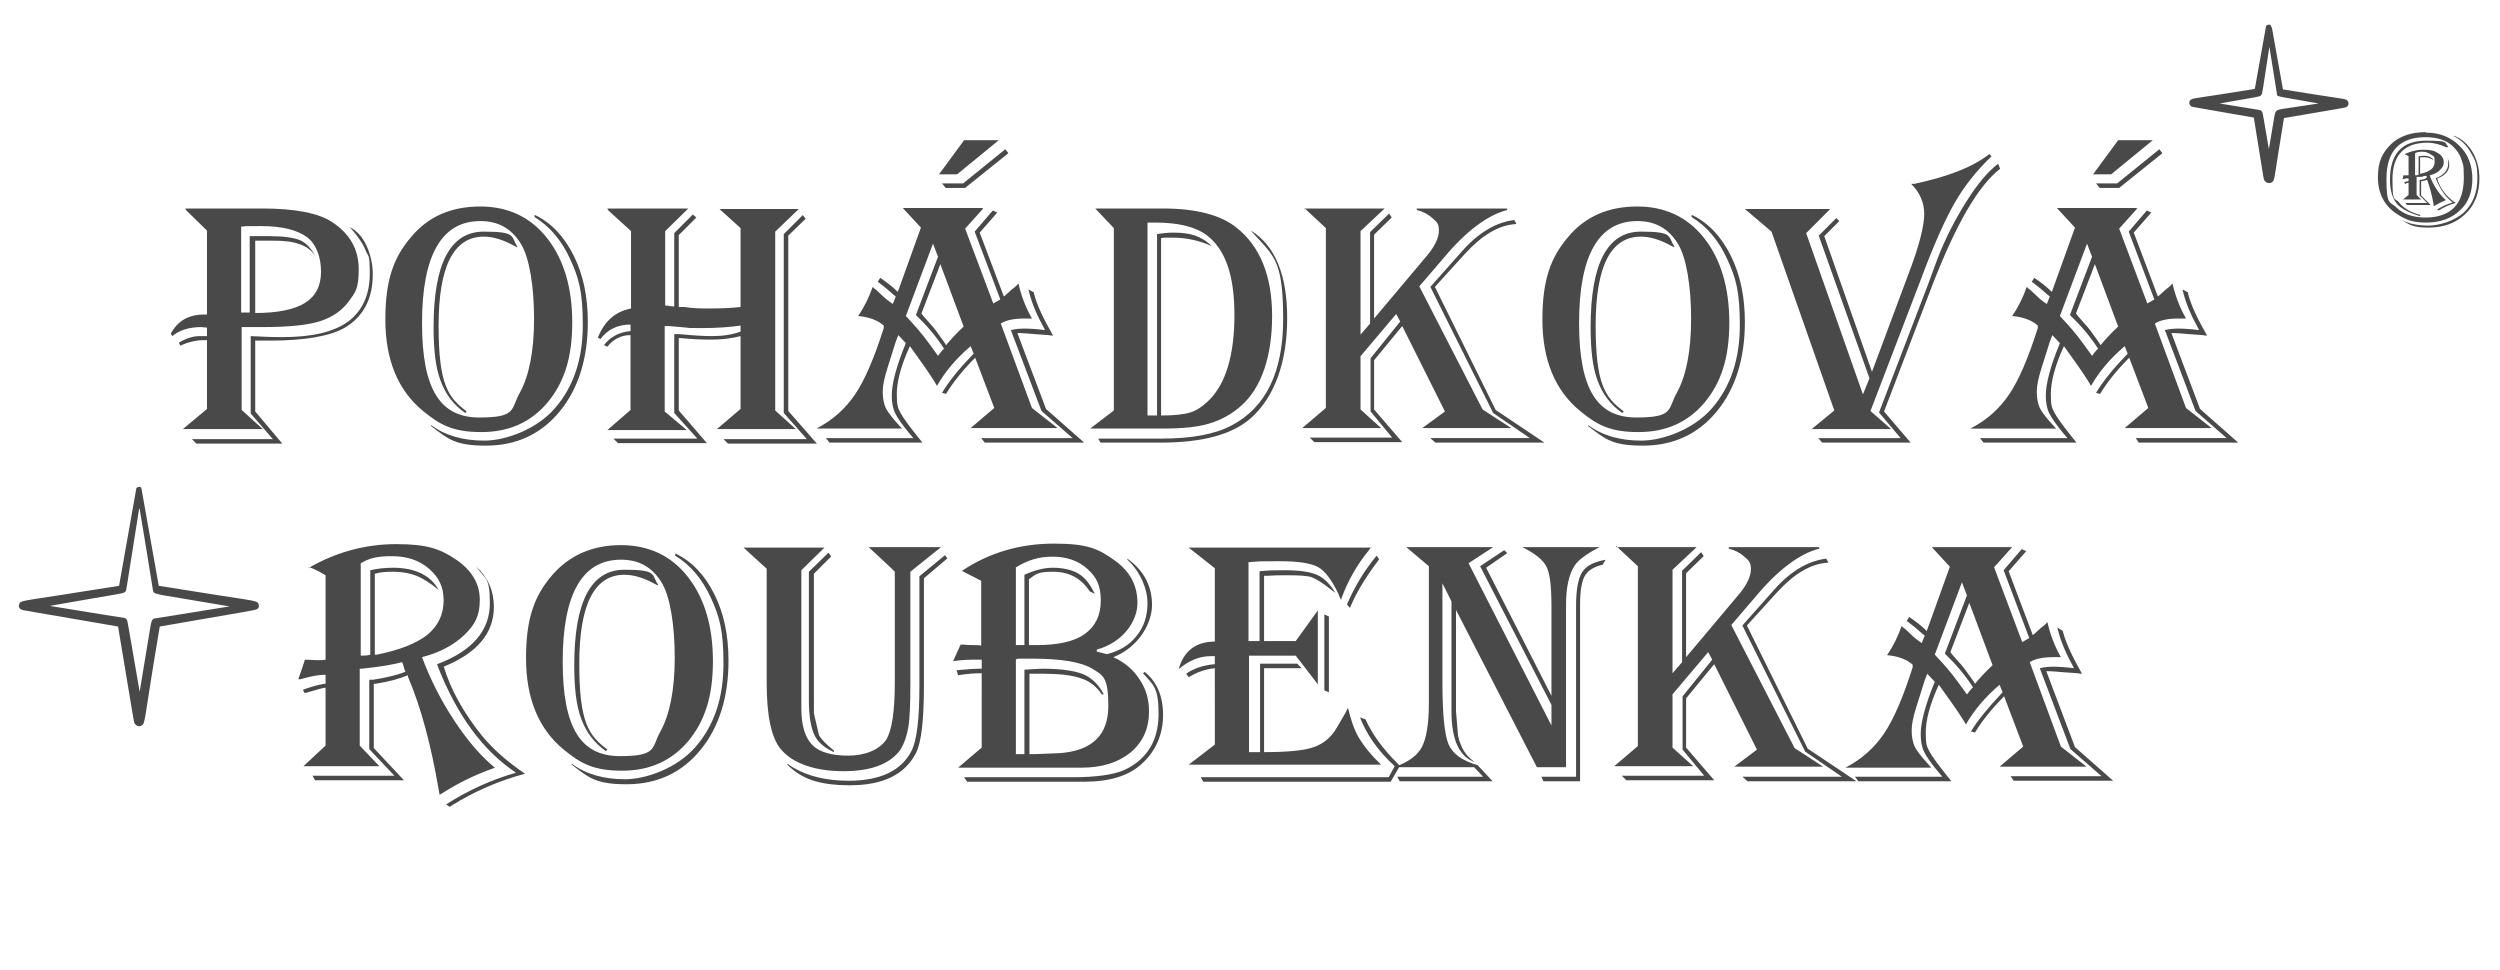 <?xml version="1.0" encoding="UTF-8"?> <svg xmlns="http://www.w3.org/2000/svg" viewBox="0 0 497.6 193.1"><path d="m452.2 5.5 2.2 12.3c12.3 2 12.4 1.8 12.8 2.2.4.4.3 1.1-.2 1.3-.3.2-.3.1-12.4 2.2-2 12.1-1.8 12.3-2.3 12.7-.5.4-1.2.3-1.6-.3-.2-.3-.1-.3-2.1-12.5-12.1-2.1-12.1-2.1-12.4-2.2-.5-.3-.6-.9-.2-1.3.4-.4.5-.2 12.8-2.2Q451 5.5 451 5.4c0-.4.4-.5.7-.5.3 0 .3.2.4.5zm-.5 3.8c-1.4 9.2-1.4 9.3-1.6 9.6-.3.4-.5.3-8.3 1.7 7.9 1.3 7.9 1.3 8 1.3 0 0 .4.1.5.5.1.2.1.3 1.3 7.3 1.2-7.1 1.1-7.2 1.5-7.6.4-.4.5-.3 8.4-1.5-7.8-1.4-8-1.3-8.3-1.7v-.2l-1.5-9.4zM28.2 97.5l3.4 19.1c19.1 3.1 19.3 2.8 19.8 3.5.2.4.2.9-.2 1.1-.4.3-.5.2-19.4 3.5-3.2 18.9-2.8 19.2-3.6 19.7-.5.3-1.1.1-1.4-.4-.2-.3-.1-.3-3.3-19.3-19-3.3-19-3.2-19.3-3.4-.4-.2-.6-.8-.3-1.2.4-.7.6-.4 19.8-3.5l3.4-19.2c0-.4.4-.5.7-.5.3 0 .3.2.4.5zm-.5 3.7c-2.6 16.2-2.5 16.2-2.7 16.5-.3.5-.5.3-15.1 2.9q14.7 2.4 14.9 2.4s.4.1.5.5c.1.2.1.3 2.5 14.2 2.3-13.8 2.2-14 2.6-14.4.1-.1.2-.2.4-.2q.1 0 14.9-2.4c-14.6-2.5-14.9-2.3-15.2-3-.1-.2 0-.2-2.7-16.4z" fill="#494949" fill-rule="evenodd"></path><path d="m425.4 41.5-3.6 4 5.6 14.9 1.4-.8-5.1-13.5 3.6-4.2.9.4-3.5 4 4.8 12.7c.3-.2.4-.3.5-.4l1.1-1c.7-.5 1.1-.9 1.3-1.2.6 2.6 1.5 4.9 2.7 7h-1.4c-2.2 0-3.7.3-4.8 1l6.2 16.8 5.1 4h-17.3l4.7-4-3.8-10c-2.5 2.5-4.4 4.9-5.8 7.2l-.8-.2c1.3-2.2 3.3-4.7 6-7.5l.3-.3-.6-1.5c-2.7 2.3-5 4.9-6.7 7.9l-.6-1c-1.2-1.9-2.7-4-4.5-6.5l-.3-.4c-1.8 3.9-2.6 7.1-2.6 9.5s.2 2.7.7 3.7c.5 1 1.7 2.6 3.6 5 .2.2.4.5.8 1h-18.5l-.7-.9h17.4l-.6-.7c-1.5-1.8-2.5-3.2-3-4.2s-.7-2.2-.7-3.6c0-2.3.9-5.8 2.8-10.4l-1.5-1.6c-.3.7-.7 1.8-1.1 3.2l-1.1 3.5c-.6 1.9-.9 3.4-.9 4.6s.2 2.3.6 3.2c.4.8 1.3 2 2.7 3.5.1.1.3.4.6.6h-17.1c3.3-1.7 5.8-4 7.7-6.8 1.9-2.8 3.8-7.2 5.7-13.2v-.5c-1.1-1-2.8-1.7-5.1-1.9 1.3-1.9 2.2-3.8 2.9-5.8.3.3.5.5.6.5l1.5 1.4c.5.5 1.1 1 1.9 1.5l.6-1.5-.4-.3c-1.1-1-2.1-1.8-2.9-2.4l-.3-.2.5-.8c1.2.8 2.4 1.7 3.5 2.8l4.6-12.8-3.6-3.9h15.8zm-8.4 11-3.8 9.9c.2.2.3.4.3.4l1.4 1.6c.8.8 1.7 2.1 2.9 3.8l.3.5c1-1.2 2.1-2.4 3.5-3.7l-4.7-12.6zm-1.6-4L410 62.9c1.7 1.8 3.2 3.5 4.5 5.3l1.6 2.2s.1.2.3.4c.2-.2.3-.3.3-.4l.5-.6.4-.4c-1.6-2.5-3.5-4.7-5.6-6.7l4.4-11.6-1-2.6zm20.1 9.9c.5 2.1 1.8 4.9 3.8 8.4-.5 0-.8-.1-.9-.1l-2.8-.2c-1.3-.1-2.2-.2-2.7-.2h-.7l5.7 15.1 7.6 6.7h-19.8l-.6-.9h18.1l-6.2-5.4-6.1-16.1c.8-.2 1.7-.3 2.7-.3s2.6.1 4.1.3l-.4-.8c-1.5-2.7-2.4-5.1-2.9-7.3l1.1.6zm-7-30.5-8.3 6.8h-3.6l5-6.8h7zM418 37.5l-.8-1h4.2l8.4-6.8.6.8-8.6 6.9h-3.9zM396 30.7l.4.4c-3 2.9-5.4 5.9-7.3 9.2-1.9 3.3-4.2 8.4-6.8 15.4l-10 26.1 4.1 3.6h-15.8l4.5-3.7-12.5-35.6-5.3-4.5h17l-4.8 4.8 11.3 32.1 1.3-3.2L362 46.9l3.5-3.5.6.6-3 3 9.5 27 7.2-19.3c2.2-5.7 3.2-9.8 3.2-12.1s-.9-4.3-2.6-6h.6c6.6-1.4 11.6-3.3 14.9-5.9zm1.8 2.1.3.8c-4.4 3.4-8.8 11.1-13.5 23.2L375 81.9l5.3 6.2h-17.6l-.8-.9h16.4l-4.3-5.1 9.8-25.6 1.8-4.9c1.6-4.2 3.6-8 5.8-11.5 2.2-3.5 4.3-6 6.3-7.5zM333.2 49.2l-.6-.3c-2.2-1.2-4.2-1.8-6-1.8-6 0-9 5.9-9 17.7s1.9 14.3 5.6 17.1l-.3.3c-2.3-1.6-3.9-3.7-4.9-6.4-1-2.6-1.4-6.2-1.4-10.7 0-12.6 3.3-19 10-19s5.3 1 6.7 3zm-7.3-8.1c5.5 0 10 2.1 13.3 6.3 3.3 4.2 5 9.8 5 16.8s-1.6 11.9-4.9 15.9C336 84 331.7 86 326.1 86s-8.2-1.4-11.6-4.2c-5-4.1-7.5-10.2-7.5-18.2s1.7-12.4 5.1-16.4c3.4-4.1 8-6.1 13.8-6.1zm0 2.9c-7.7 0-11.6 6.8-11.6 20.3s3.8 18.8 11.4 18.8 6.2-1.7 8.1-5c1.8-3.3 2.8-8.2 2.8-14.6s-.9-12.3-2.7-15.1c-1.9-3-4.5-4.4-8-4.4zm10.9-1.2c3.3 1.6 5.8 4.3 7.7 8.1 1.9 3.8 2.8 8.2 2.8 13.2 0 7.3-1.9 13.3-5.6 17.8-3.7 4.5-8.6 6.8-14.7 6.8s-7.5-1.3-10.9-3.9v-.2c2.8 2.1 6.4 3.1 10.6 3.1s10.4-2.2 14.1-6.5c3.7-4.3 5.5-9.8 5.5-16.5s-.8-9.4-2.5-13.1c-1.7-3.7-4-6.5-7.1-8.4v-.4zM259.6 41.5h16l-4.8 4.5v20.6l1.9-2.2V46.2l3.8-3.7.5.8-3.5 3.4v16.7l10.6-12.6c1.5-1.8 2.3-3.5 2.3-4.9s-.4-1.7-1.3-2.5-1.9-1.3-3.1-1.6v-.3h18v.3c-3.9 1-8.2 4.2-12.7 9.6l-4.8 5.6 12.6 24.5 5.7 3.7h-17.7l4.5-3.3-8.5-17-5.6 6.8v9.8l5.6 6.5h-17.5l-.9-.9h16.4l-4.3-5.2V71.3l5.9-7.3-.8-1.5-7.1 8.4v10.6l4.1 3.7h-15.7l4.7-4V45.4l-4.4-4.1zm42.1 3.1c-3.4.2-6.7 2.2-10.1 5.9l-6 6.6 12.1 24.5 9.7 6.5h-21.7l-1-.9h19.8l-7.3-5-12.5-25.1 6.4-7.2c3.3-3.7 6.8-5.7 10.3-6.1l.4.7zM218 41.5h13.5c6.6 0 11.5 1.3 14.6 3.8 4.7 3.7 7.1 9.6 7.1 17.6s-2.1 14.3-6.2 17.9c-1.9 1.7-4 2.8-6.3 3.5-2.3.7-5.4 1-9.2 1H217l4.7-3.6V45.4l-3.7-3.9zm10.4 2.9v38.3h1.9V46.6c1.2-.2 2.3-.3 3.2-.3 1.9 0 3.3.2 4.4.6 1.1.4 2.2 1 3.3 2.1-2.4-1.1-5-1.7-7.8-1.7s-1.4 0-2.3.1v35.3c2.6 0 4.5-.2 5.8-.6 1.3-.4 2.6-1.3 3.8-2.5 3.3-3.3 5-9 5-16.9s-1.8-13-5.4-15.8c-2.2-1.7-5.6-2.6-10.3-2.6h-1.6zm-9.3 43.8-.5-.9h12.5c6.2 0 10.8-.9 14-2.6 6.9-3.6 10.3-10.7 10.3-21.2s-1.5-12.2-4.6-15.6l-1.4-1.5s-.2-.2-.4-.5c4.8 3 7.2 8.8 7.2 17.4s-2.4 15.6-7.2 19.9c-3.7 3.3-9.7 4.9-18 4.9h-12zM195.7 41.5l-3.6 4 5.6 14.9 1.4-.8-5.1-13.5 3.6-4.2.9.4-3.5 4 4.8 12.7c.3-.2.4-.3.5-.4l1.1-1c.7-.5 1.1-.9 1.3-1.2.6 2.6 1.5 4.9 2.7 7H204c-2.2 0-3.7.3-4.8 1l6.2 16.8 5.1 4h-17.3l4.7-4-3.8-10c-2.5 2.5-4.4 4.9-5.8 7.2l-.8-.2c1.3-2.2 3.3-4.7 6-7.5l.3-.3-.6-1.5c-2.7 2.3-5 4.9-6.7 7.9l-.6-1c-1.2-1.9-2.7-4-4.5-6.5l-.3-.4c-1.8 3.9-2.6 7.1-2.6 9.5s.2 2.7.7 3.7c.5 1 1.7 2.6 3.6 5 .2.2.4.5.8 1h-18.5l-.7-.9h17.4l-.6-.7c-1.5-1.8-2.5-3.2-3-4.2s-.7-2.2-.7-3.6c0-2.3.9-5.8 2.8-10.4l-1.5-1.6c-.3.7-.7 1.8-1.1 3.2l-1.1 3.5c-.6 1.9-.9 3.4-.9 4.6s.2 2.3.6 3.2c.4.8 1.3 2 2.7 3.5.1.1.3.4.6.6h-17.1c3.3-1.7 5.8-4 7.7-6.8 1.9-2.8 3.8-7.2 5.7-13.2v-.5c-1.1-1-2.8-1.7-5.1-1.9 1.3-1.9 2.2-3.8 2.9-5.8.3.3.5.5.6.5l1.5 1.4c.5.5 1.2 1 1.9 1.5l.6-1.5-.4-.3c-1.1-1-2.1-1.8-2.9-2.4l-.3-.2.5-.8c1.2.8 2.4 1.7 3.5 2.8l4.6-12.8-3.6-3.9h15.8zm-8.5 11-3.8 9.9c.2.2.3.4.3.4l1.4 1.6c.8.8 1.7 2.1 2.9 3.8l.3.5c1-1.2 2.1-2.4 3.5-3.7l-4.7-12.6zm-1.5-4-5.4 14.4c1.7 1.8 3.2 3.5 4.5 5.3l1.6 2.2s.1.2.3.4c.2-.2.3-.3.3-.4l.5-.6.4-.4c-1.6-2.5-3.5-4.7-5.6-6.7l4.4-11.6-1-2.6zm20.1 9.9c.5 2.1 1.8 4.9 3.8 8.4-.5 0-.8-.1-.9-.1l-2.8-.2c-1.3-.1-2.2-.2-2.7-.2h-.7l5.7 15.1 7.6 6.7H196l-.7-.9h18.2l-6.2-5.4-6.1-16.1c.8-.2 1.7-.3 2.7-.3s2.6.1 4.1.3l-.4-.8c-1.5-2.7-2.4-5.1-2.9-7.3l1.1.6zm-7-30.5-8.3 6.8h-3.6l5-6.8h7zm-10.5 9.6-.8-1h4.2l8.4-6.8.6.8-8.6 6.9h-3.9zM120.9 41.5H137l-4.6 4.5v14.8c.5 0 1.1.2 1.8.2V46.4l3.7-3.7.7.6-3.5 3.5v14.3h1.1c1.8.3 3.5.3 5.1.3 2.4 0 4.4-.1 6.1-.3V45.4l-4.2-3.8H159l-4.7 4.5v35.6l4.1 3.7h-15.7l4.7-4V66.9c-1.9.5-3.9.7-5.9.7s-3.9-.1-5.9-.3h-.5v14.4l5.6 6.5H123l-.9-.9h16.7l-4.6-5.1V66.5h1c3 .3 5.2.4 6.5.4 2.2 0 4.1-.3 5.7-.9v-1.2c-2.1.3-4.6.5-7.5.5s-2.6 0-3.3-.1l-3.5-.3h-.8v17l4.4 3.7h-15.8l4.6-4V66.7c-1.9 0-3.4.8-4.6 2.3l-.7-.3c1.3-1.7 3.1-2.6 5.3-2.8v-1.3c-2.6 0-4.6 1-6 2.9l-.5-.3c1.3-3.3 3.5-5.2 6.6-5.8V46l-4.6-4.2zm39.5 2-3.5 3.4v34.9l5.7 6.5h-17.7l-.9-.9h16.6l-4.6-5.2V46.6l3.8-3.8.5.7zM102.9 49.2l-.6-.3c-2.2-1.2-4.2-1.8-6-1.8-6 0-9 5.9-9 17.7s1.9 14.3 5.6 17.1l-.3.3c-2.3-1.6-3.9-3.7-4.9-6.4-1-2.6-1.4-6.2-1.4-10.7 0-12.6 3.3-19 10-19s5.3 1 6.7 3zm-7.3-8.1c5.5 0 10 2.1 13.3 6.3 3.3 4.2 5 9.8 5 16.8s-1.6 11.9-4.9 15.9c-3.3 3.9-7.6 5.9-13.2 5.9s-8.2-1.4-11.6-4.2c-5-4.1-7.5-10.2-7.5-18.2s1.7-12.4 5.1-16.4c3.4-4.1 8-6.1 13.8-6.1zm0 2.9C87.9 44 84 50.8 84 64.3s3.8 18.8 11.4 18.8 6.2-1.7 8.1-5c1.8-3.3 2.8-8.2 2.8-14.6s-.9-12.3-2.7-15.1c-1.9-3-4.5-4.4-8-4.4zm10.9-1.2c3.3 1.6 5.8 4.3 7.7 8.1 1.9 3.8 2.8 8.2 2.8 13.2 0 7.3-1.9 13.3-5.6 17.8-3.7 4.5-8.6 6.8-14.7 6.8s-7.5-1.3-10.9-3.9v-.2c2.8 2.1 6.4 3.1 10.6 3.1s10.4-2.2 14.1-6.5c3.7-4.3 5.5-9.8 5.5-16.5s-.8-9.4-2.5-13.1c-1.7-3.7-4-6.5-7.1-8.4v-.4zM36.9 41.5h15.3c6.5 0 11.2.9 13.9 2.7 3.5 2.3 5.3 5.4 5.3 9.4s-.7 4.6-2 6.4c-1.3 1.8-3.2 3.1-5.6 3.9-2.4.8-6.3 1.2-11.5 1.2h-4.2v16.5l4.2 3.8H36.4l4.8-4V67.7h-.6c-1.6 0-3.2.4-4.7 1.1l-.3-.6c1.5-.9 2.9-1.3 4.1-1.3h1.5v-1.7c-.5 0-.9-.1-1.1-.1-2.4 0-4.4.6-5.8 1.8l-.3-.5c1.4-2.6 3.6-3.8 6.7-3.8h.5V45.9L37 41.8zM48 45.1v17.1H49.7V47h3.8c2.9 0 5 .3 6.2.8 1.2.5 2.2 1.6 3.1 3.2-.8-1.2-1.9-2-3.2-2.4-1.3-.5-3-.7-5.3-.7h-3.5v14.4c4.5 0 7.8-.7 9.9-2 2.1-1.3 3.2-3.4 3.2-6.2s-.9-5.5-2.8-6.9C59.2 45.8 56.2 45 52 45s-2.4 0-3.9.1zm21.6.1c1.4.7 2.5 1.9 3.3 3.6.8 1.7 1.3 3.7 1.3 5.8 0 4.9-1.9 8.5-5.7 10.7-2.9 1.6-7.8 2.5-14.8 2.5h-2.9v14.1l5.4 6.4H39.1l-.9-.9h16.1l-4.4-5.1V66.9c2 .1 4.1.2 6.3.2 5.9 0 10.2-1 13.1-3.1 2.8-2.1 4.3-5.3 4.3-9.5s-.3-3.3-.8-4.6c-.5-1.3-1.5-2.8-3-4.5zM400.5 108.9l-3.6 4 5.6 14.9 1.4-.8-5.1-13.5 3.6-4.2.9.4-3.5 4 4.8 12.7c.3-.2.4-.3.5-.4l1.1-1c.7-.5 1.1-.9 1.3-1.2.6 2.6 1.5 4.9 2.7 7h-1.4c-2.2 0-3.7.3-4.8 1l6.2 16.8 5.1 4H398l4.7-4-3.8-10c-2.5 2.5-4.4 4.9-5.8 7.2l-.8-.2c1.3-2.2 3.4-4.7 6-7.5l.3-.3-.6-1.5c-2.7 2.3-5 4.9-6.7 7.9l-.6-1c-1.2-1.9-2.7-4-4.5-6.5l-.3-.4c-1.8 3.9-2.6 7.1-2.6 9.5s.2 2.7.7 3.7c.5 1 1.7 2.6 3.6 5 .2.2.4.5.8 1h-18.5l-.7-.9h17.4l-.6-.7c-1.5-1.8-2.5-3.2-3-4.2s-.7-2.2-.7-3.6c0-2.3.9-5.8 2.8-10.4l-1.5-1.6c-.3.7-.7 1.8-1.1 3.2l-1.1 3.5c-.6 1.9-.9 3.4-.9 4.6s.2 2.3.6 3.2c.4.8 1.3 2 2.7 3.5.1.1.3.4.6.7h-17.1c3.3-1.7 5.8-4 7.7-6.8 1.9-2.8 3.8-7.2 5.7-13.2v-.5c-1.1-1-2.8-1.7-5.1-1.9 1.3-1.9 2.2-3.8 2.9-5.8.3.3.5.5.6.5l1.5 1.4c.5.5 1.2 1 1.9 1.5l.6-1.5-.4-.3c-1.1-1-2.1-1.8-2.9-2.4l-.3-.2.5-.8c1.2.8 2.4 1.7 3.5 2.8l4.6-12.8-3.6-3.9h15.8zm-8.5 11-3.8 9.9c.2.2.3.4.3.4l1.4 1.6c.8.8 1.7 2.1 2.9 3.8l.3.5c1-1.2 2.1-2.4 3.5-3.7l-4.7-12.6zm-1.5-4-5.4 14.4c1.7 1.8 3.2 3.5 4.5 5.3l1.6 2.2s.1.2.3.4c.2-.2.3-.3.3-.4l.5-.6.4-.4c-1.6-2.5-3.5-4.7-5.6-6.7l4.4-11.6-1-2.6zm20.1 9.8c.5 2 1.8 4.9 3.8 8.4-.5 0-.8-.1-.9-.1l-2.8-.2c-1.3-.1-2.2-.2-2.7-.2h-.7l5.7 15.1 7.6 6.7h-19.8l-.6-.9h18.1l-6.2-5.4L406 133c.8-.2 1.7-.3 2.7-.3s2.6.1 4.1.3l-.4-.8c-1.5-2.7-2.4-5.1-2.9-7.3l1.1.7z" fill="#494949"></path><path d="M321.7 108.9h16l-4.8 4.5V134l1.9-2.2v-18.2l3.8-3.7.5.8-3.5 3.4v16.7l10.6-12.6c1.5-1.8 2.3-3.5 2.3-4.9s-.4-1.7-1.3-2.5-1.9-1.3-3.1-1.6v-.3h18v.3c-3.9 1-8.2 4.2-12.7 9.6l-4.8 5.6 12.6 24.5 5.7 3.7h-17.7l4.5-3.4-8.5-17-5.6 6.8v9.8l5.6 6.5h-17.5l-.9-.9h16.4l-4.3-5.2v-10.6l5.9-7.3-.8-1.5-7.1 8.4v10.6l4.1 3.7h-15.7l4.7-4v-35.8l-4.4-4.1zm42.1 3.1c-3.4.2-6.7 2.2-10.1 5.9l-6 6.6 12.1 24.5 9.7 6.5h-21.7l-1-.9h19.8l-7.3-5-12.5-25.1 6.4-7.2c3.3-3.7 6.8-5.7 10.3-6.1l.4.7zM318.4 108.9c-2.6 1.3-4.3 2.6-5 3.7-1.1 1.7-1.7 4.3-1.7 7.8v32.3h-5.8l-16.1-31.3v20.1l.4 4.9c.5 2.3 1.5 4 3.1 5.1l.3.2c-3.1-1-4.7-4.4-4.7-10.1v-21.9l-1.8-3.6v19.7c0 6.2.4 10.3 1.2 12.3.8 1.9 2.7 3.3 5.8 4.2l3 3.2h-18.5l-.5-.9h17.1l-1.8-1.9h-15.9c2.8-1 4.6-2.3 5.5-4 .9-1.7 1.4-4.6 1.4-8.7v-27.3l-4.5-3.8h17.3l-4.9 3.2 16.5 32.3v-4.1l-14.2-27.6 4.8-3.2.6.6-4.2 2.9 13 25.5v-17.8c0-4-.3-6.6-1-7.9-.6-1.3-2.2-2.6-4.8-3.9h15.5zm1.2 2.5-.6 1c-1.8.4-3 1.2-3.6 2.3-.6 1.1-.9 3-.9 5.6v35.2h-7.3l-.4-.9h6.9v-34c0-3.2.4-5.4 1.2-6.7.8-1.3 2.4-2.1 4.8-2.5z" fill="#494949"></path><path d="m272.9 108.9-.5.7c-2.3 2.8-4.2 6.1-5.5 9.8-.2-.5-.4-.9-.5-1.2-1.3-2.7-2.6-4.5-4-5.3-1.4-.8-4-1.2-7.7-1.2s-3.8 0-6.2.2v15.7h2.2v-13.9c1.7-.2 3.4-.2 5-.2 2.9 0 5 .3 6.4.9 1.4.6 2.6 1.8 3.7 3.6-.3-.2-.5-.4-.7-.5-1.8-1.5-3.2-2.3-4-2.6-.8-.3-2.4-.4-4.9-.4s-2 0-3.9.1h-.7v13h6.3l4.4-6.1v14.7l-4.4-5.7h-9.3v19.2h2.2v-17.6h7.4l.9.9h-7.5v16.7c4.6 0 8-.3 9.9-1 2-.7 3.5-2 4.6-3.9l1.8-3.1c0-.1.2-.4.4-.8.6 2.5 1.3 4.5 2.2 6 .9 1.5 2.3 3.3 4.4 5.3h-38.3l5.2-4V133c-1.9.2-3.6.8-5.2 1.8l-.5-.7c1.4-1 3.3-1.7 5.7-1.9v-1.6h-.8c-2.3 0-4.4.9-6.4 2.6 1-3.6 3.4-5.5 7.2-5.5v-14.6l-5.2-4.1h36.5zm1.6 2.4-.2.3c-2.8 3.7-4.6 6.9-5.6 9.4l-.6-.7c1.5-3.5 3.5-6.8 5.9-9.7l.5.7zm-10 11.4v15.1l-.9-.4v-15.1l.9.4zm14.1 29.8-1.8 3.1h-37.3l-.5-.9h37.4l1.2-2.2c-3.3-3-5.6-6.3-6.9-9.7l1.1.4c1.3 2.9 3.4 5.8 6.4 8.8l.5.5zM191.5 113.6c5.4-3.6 11.5-5.4 18.3-5.4s8.9 1.1 12 3.3c3.1 2.2 4.6 5 4.6 8.5s-2.7 7.8-8.1 9.3v.4c.5.1 1.2.3 2 .5 2.5-.6 4.5-1.8 5.9-3.6 1.5-1.8 2.2-4 2.2-6.6s-1.3-6.1-4-8.6v-.2l.4.3c3 2.3 4.5 5.3 4.5 8.9s-2.6 8.4-7.7 10.4c2.2 1 4 2.5 5.2 4.4 1.3 1.9 1.9 4 1.9 6.4 0 3.4-1.2 6.1-3.7 8.2-2.5 2-5.7 3-9.8 3h-24.5l4.7-4V134c-1.3 0-2.9.1-4.7.4l-.3-1c2-.2 3.7-.3 5-.3v-1.8h-.9c-1.3 0-2.9 0-4.8.3l1.5-3.3h.5c.9.1 1.6.1 2 .1.7 0 1.2 0 1.6.1v-12.9l-3.9-2zm10.7-.6v15.4H203.9v-14c2-.9 3.9-1.4 5.7-1.4s3.8.4 5.1 1.2c1.3.8 2.3 2.1 3.2 4l-1-.5c-1.7-2.6-4.1-3.9-7.3-3.9s-3.4.5-4.8 1.5v13.1h1.4c4.4 0 7.6-.7 9.7-2.2 2.1-1.5 3.2-3.7 3.2-6.7s-.9-4.7-2.7-6.3c-1.8-1.6-4.1-2.4-6.9-2.4s-5 .7-7.4 2.2zm0 18.3v18.8h1.7v-16.8c1.6-.1 2.8-.2 3.5-.2 3.8 0 6.5.4 8.2 1.1 1.7.7 3.1 2.1 4.1 4h-.4c-1.1-1.6-2.5-2.7-4.2-3.2-1.7-.6-4.2-.9-7.4-.9h-2.8v16h1.1l5-.2c6.4-.5 9.6-3.6 9.6-9.4s-1.1-6.1-3.2-7.4c-2.1-1.3-6.1-2-11.9-2s-1.7 0-3.2.1zm25.6 2.4c2.4 1.9 3.7 4.8 3.7 8.6s-1.4 7.1-4.1 9.6c-2.6 2.5-6.5 3.7-11.7 3.7h-23.2l-.6-.9h21.6c4.7 0 8.1-.5 10.2-1.4 4.6-2.1 6.9-5.9 6.9-11.2s-1-5.7-3.1-8.1l.4-.3zM187.3 108.9l-6.1 4.9v22.1c0 4.1-.1 7-.4 8.8-.3 1.8-.8 3.2-1.5 4.4-2 2.9-5.8 4.4-11.4 4.4s-10.1-1.5-12.5-4.4c-1.9-2.3-2.8-6.7-2.8-13.2v-22.7L148 109h16.1l-4.6 4.5v27.6c0 3.4.8 5.8 2.2 7.2 1.4 1.4 3.8 2.1 7.1 2.1s6.2-1.1 7.6-3.2c1.1-1.8 1.7-5.5 1.7-11.3v-22.1c.1 0-5.2-4.9-5.2-4.9h14.6zm1.2 2.3-4.6 3.9v21.2c0 7-.5 11.5-1.6 13.6-2.2 4.3-6.6 6.4-13.1 6.4s-9.8-1.4-12.6-4.2h.3c0 .1 1.2.8 1.2.8 2.8 1.6 6.4 2.5 10.8 2.5 6.3 0 10.5-2 12.5-5.9 1.1-2.1 1.6-6.4 1.6-12.9v-21.9l5.1-4.2.5.7zm-23.1-.4-3.4 3.4V142l1 4.3c.5.9 1.5 1.9 3 3.1v.3c-1.8-.8-3.2-1.9-3.9-3.4-.7-1.5-1.1-3.8-1.1-6.9v-25.6l3.9-3.8.5.7zM130.9 116.5l-.6-.3c-2.2-1.2-4.2-1.8-6-1.8-6 0-9 5.9-9 17.7s1.9 14.3 5.6 17.1l-.3.3c-2.3-1.6-3.9-3.7-4.9-6.4-1-2.6-1.4-6.2-1.4-10.7 0-12.6 3.3-19 10-19s5.3 1 6.7 3zm-7.3-8c5.5 0 10 2.1 13.3 6.3 3.3 4.2 5 9.8 5 16.8s-1.6 11.9-4.9 15.9c-3.3 3.9-7.6 5.9-13.2 5.9s-8.2-1.4-11.6-4.2c-5-4.1-7.5-10.2-7.5-18.2s1.7-12.4 5.1-16.4 8-6.1 13.8-6.1zm0 2.9c-7.7 0-11.6 6.8-11.6 20.3s3.8 18.8 11.4 18.8 6.2-1.7 8.1-5c1.8-3.3 2.8-8.2 2.8-14.6s-.9-12.3-2.7-15.1c-1.9-3-4.5-4.4-8-4.4zm10.9-1.2c3.3 1.6 5.8 4.3 7.7 8.1 1.9 3.8 2.8 8.2 2.8 13.2 0 7.3-1.9 13.3-5.6 17.8-3.7 4.5-8.6 6.8-14.7 6.8s-7.5-1.3-10.9-3.9v-.2c2.8 2.1 6.4 3.1 10.6 3.1s10.4-2.2 14.1-6.5c3.7-4.3 5.5-9.8 5.5-16.5s-.8-9.4-2.5-13.1c-1.7-3.7-4-6.5-7.1-8.4v-.4zM61.5 113c5.4-3.1 11.2-4.7 17.4-4.7s8.8 1 11.9 3.1c3.1 2.1 4.7 4.8 4.7 8s-1 5-3.1 7-4.9 3.5-8.4 4.4c1.6 4.3 3.7 8.5 6.4 12.6s5.4 7.2 8.1 9.4l-.5.2c-3.4 1.2-6.7 2.8-10 4.9l-.5.3-.2-1.1c-1.5-8.8-3.5-16.3-6.1-22.4v-.3c-1.7.7-3.8 1.3-6.5 1.7h-.3v12.8l6 6.4H62.7l-.5-.9h16.3l-5-5.3v-13.8h.7c2.6-.4 4.8-.9 6.5-1.6-.1-.3-.2-.4-.2-.5l-.3-1s0-.2-.2-.4c-1.4.4-4.1.9-8 1.3h-.4v15.3l3.9 4.1H60.4l4.4-4.1v-11.5h-.3c-1.3.3-2.5.7-3.6 1h-.3c0 .1-.3-.6-.3-.6 1-.4 1.8-.6 2.4-.8l1.8-.4h.3v-1.8c-1.3 0-3 .3-5 .9h-.4c0-.2.3-.9.7-2.1l.5-1.5s0-.2.1-.3c1 0 1.8.1 2.4.1s1.2 0 1.7-.1v-16.8c-1-.6-2.1-1.2-3.2-1.6h-.3zm10.3-.9v18.4c.7 0 1.3 0 1.9-.2v-16.8c1.3-.3 2.8-.5 4.5-.5 4.4 0 7.5 1.5 9.1 4.4-1.7-1.4-3.2-2.3-4.4-2.8-1.3-.5-2.8-.8-4.6-.8s-2.6.1-3.7.4v16.1h.4c4.5-.9 7.8-2.2 10-3.9 2.2-1.8 3.3-4.1 3.3-6.9s-1-4.6-2.9-6.3c-2-1.7-4.4-2.5-7.4-2.5s-4.4.4-6 1.3zm16.5 20.5c1.4 4.7 4 9.3 7.6 13.8 2.3 2.8 5.2 5.3 8.6 7.6-5.2 1.4-10.1 3.5-14.7 6.4l-.3.2-.7-.5c4.4-2.8 9-4.9 13.9-6.3-6.6-4.4-11.7-11.4-15.5-21l-.2-.6c7-2.6 10.5-6.7 10.5-12.1s-.9-4.7-2.7-7.3c2.3 2.1 3.5 4.8 3.5 8 0 5.2-3.3 9.2-10 11.9zM478.2 30.9c1.3-.7 2.7-1.1 4.2-1.1s2.1.2 2.9.7c.8.5 1.1 1.1 1.1 1.8s-.3 1.1-.8 1.6-1.2.8-2 1c.3.9.8 1.9 1.4 2.8.6.9 1.2 1.6 1.8 2.1l-.1.1c-.8.3-1.5.7-2.2 1.1h-.1v-.2c-.3-1.9-.8-3.6-1.3-5-.3.1-.7.2-1.2.3v2.8l1.9 1.9h-4.7l-.3-.4h4.3l-1.5-1.5v-3.1h.1c.5 0 1-.2 1.3-.4V35h-.1c-.3 0-.6.1-.9.2h-1v3.6l.9.9h-3.6l1.1-.9v-2.4h-.1c-.2 0-.4.1-.5.2h-.1l-.2-.3c.2 0 .4-.2.5-.2h.3l.1-.1v-.5c-.3 0-.7 0-1.2.2 0 0 0-.2.1-.4 0 0 0-.2.1-.4h1v-3.8c-.3-.2-.5-.3-.8-.4zm2.5-.2v4.2c.2 0 .4 0 .7-.1v-3.7c.3 0 .6-.1 1-.1 1 0 1.6.3 2 .9-.6-.4-1.2-.6-1.8-.6h-.9v3.3c1.9-.4 2.9-1.1 2.9-2.4s-.2-1-.7-1.4c-.5-.4-1.1-.6-1.8-.6s-1.1.1-1.4.3zm4.4 4.9c.3 1 .8 1.9 1.4 2.7.6.8 1.4 1.5 2.3 2.1-1.2.3-2.3.8-3.4 1.5l-.3-.2c.9-.6 2-1.1 3.1-1.4-1.4-1-2.5-2.6-3.4-4.8 1.7-.7 2.5-1.7 2.5-3s-.2-1-.7-1.6c.6.5.9 1.1.9 1.9 0 1.2-.8 2.1-2.3 2.7zm2.2-6.3h-.4c-1.4-.6-2.6-.9-3.7-.9-4.6 0-7 2.4-7 7.3s.4 3.5 1.3 4.6c.9 1.1 2.3 2 4.3 2.5l-.2.2c-2.2-.7-3.7-1.5-4.5-2.4-.9-1.1-1.4-2.7-1.4-4.8 0-5.2 2.4-7.8 7.2-7.8s3.5.4 4.4 1.2zm-4.4-2.9c2.7 0 4.9.9 6.6 2.6 1.8 1.7 2.6 4 2.6 6.6s-.8 4.8-2.5 6.3c-1.7 1.6-3.9 2.4-6.7 2.4s-4.1-.6-5.8-1.7c-2.5-1.6-3.8-4.1-3.8-7.3s.9-4.9 2.6-6.6c1.7-1.6 4-2.4 6.9-2.4zm-.1.9c-5.2 0-7.8 2.8-7.8 8.3s.7 4.4 2 5.7c1.3 1.3 3.3 2 5.8 2s4.4-.7 5.7-2c1.3-1.4 1.9-3.3 1.9-6s-.2-2.7-.5-3.6c-.3-1-.9-1.8-1.6-2.5-1.3-1.3-3.2-1.9-5.6-1.9zm5.6-.3c1.6.6 2.8 1.7 3.7 3.2.9 1.5 1.4 3.3 1.4 5.3 0 2.9-.9 5.3-2.8 7.1-1.9 1.8-4.3 2.7-7.3 2.7s-3.8-.5-5.5-1.6c1.4.8 3.2 1.2 5.4 1.2s5.2-.9 7.1-2.6c1.8-1.7 2.7-4 2.7-6.8s-.4-3.6-1.3-5.1c-.8-1.5-2-2.6-3.4-3.3v-.2z" fill="#494949"></path></svg> 